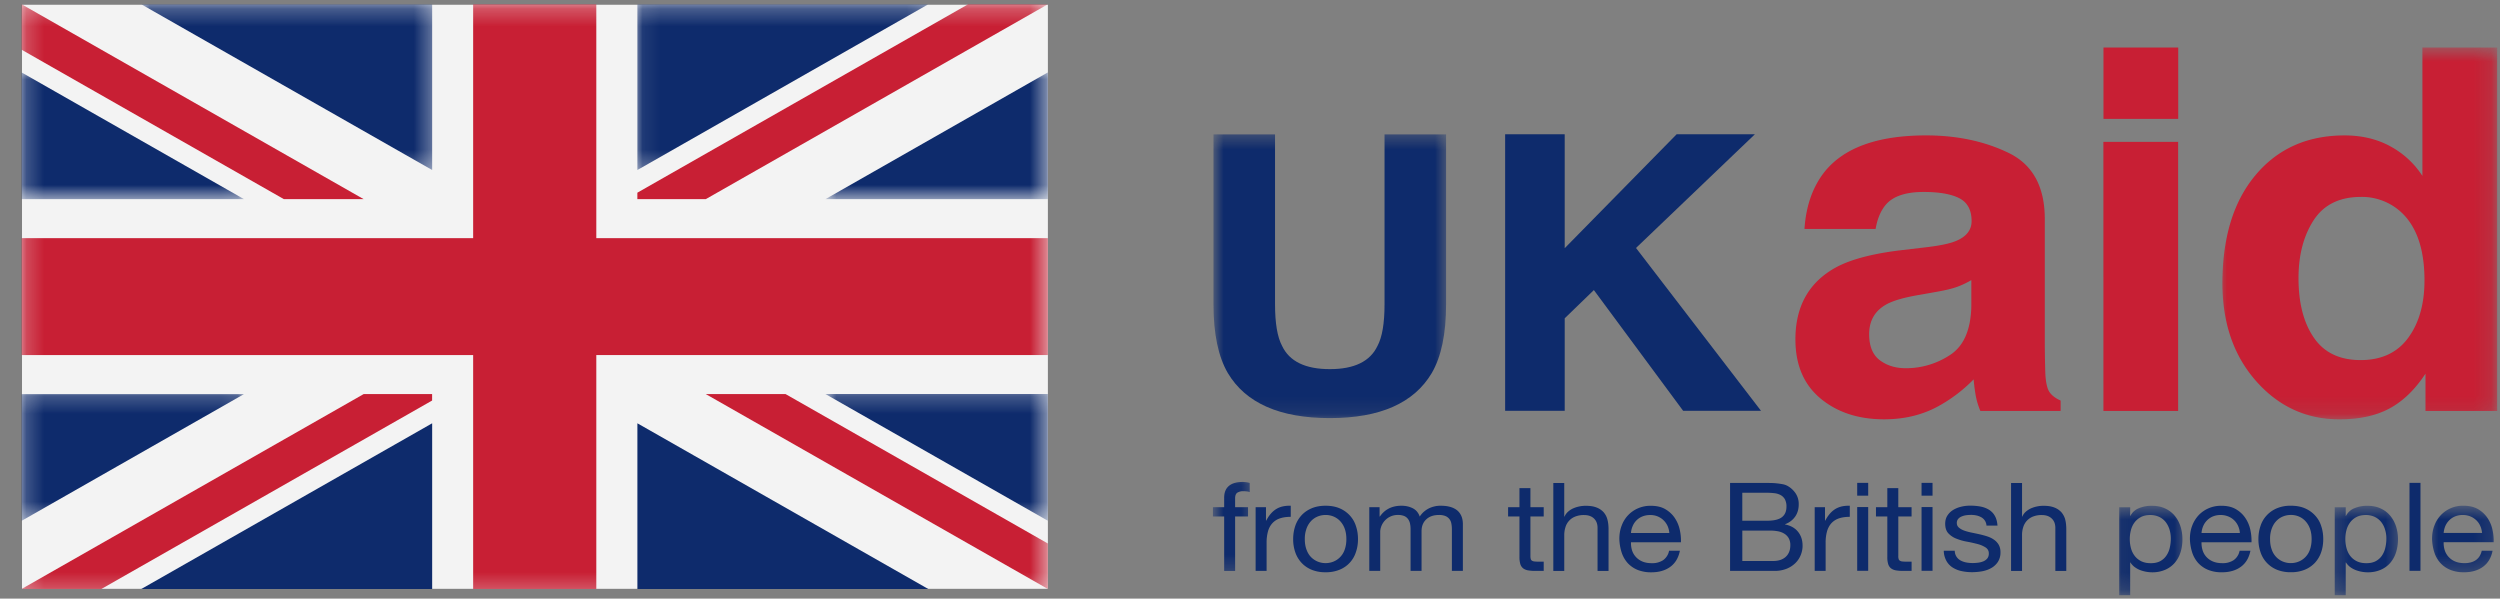 <svg xmlns="http://www.w3.org/2000/svg" width="142" height="34" fill="none"><rect width="100%" height="100%" fill="#808080" stroke="none"/><g opacity=".9" clip-path="url(#clip0_1202_20757)"><path d="M1.25.27h58.27v33.175H1.25V.27z" fill="#fff"/><mask id="a" style="mask-type:luminance" maskUnits="userSpaceOnUse" x="46" y="3" width="14" height="9"><path d="M46.82 3.955h12.698v7.369H46.82V3.955z" fill="#fff"/></mask><g mask="url(#a)"><path fill-rule="evenodd" clip-rule="evenodd" d="M59.515 11.312V4.113l-12.632 7.199h12.632z" fill="#012169"/></g><mask id="b" style="mask-type:luminance" maskUnits="userSpaceOnUse" x="7" y="0" width="18" height="10"><path d="M7.879.246h16.785v9.48H7.88V.246z" fill="#fff"/></mask><g mask="url(#b)"><path fill-rule="evenodd" clip-rule="evenodd" d="M24.547.25H8.035l16.512 9.407V.25z" fill="#012169"/></g><mask id="c" style="mask-type:luminance" maskUnits="userSpaceOnUse" x="1" y="22" width="13" height="8"><path d="M1.203 22.217h12.719v7.368H1.203v-7.368z" fill="#fff"/></mask><g mask="url(#c)"><path fill-rule="evenodd" clip-rule="evenodd" d="M1.227 22.385v7.198l12.632-7.198H1.227z" fill="#012169"/></g><mask id="d" style="mask-type:luminance" maskUnits="userSpaceOnUse" x="36" y="0" width="17" height="10"><path d="M36.078.246h16.785v9.48H36.078V.246z" fill="#fff"/></mask><g mask="url(#d)"><path fill-rule="evenodd" clip-rule="evenodd" d="M36.203.25v9.407L52.714.25h-16.51z" fill="#012169"/></g><mask id="e" style="mask-type:luminance" maskUnits="userSpaceOnUse" x="1" y="3" width="13" height="9"><path d="M1.203 3.955h12.719v7.369H1.203V3.955z" fill="#fff"/></mask><g mask="url(#e)"><path fill-rule="evenodd" clip-rule="evenodd" d="M1.227 4.115v7.197h12.632L1.227 4.115z" fill="#012169"/></g><mask id="f" style="mask-type:luminance" maskUnits="userSpaceOnUse" x="46" y="22" width="14" height="8"><path d="M46.82 22.217h12.698v7.368H46.82v-7.368z" fill="#fff"/></mask><g mask="url(#f)"><path fill-rule="evenodd" clip-rule="evenodd" d="M59.515 29.578v-7.197H46.883l12.632 7.197z" fill="#012169"/></g><path fill-rule="evenodd" clip-rule="evenodd" d="M8.027 33.454h16.52v-9.411l-16.52 9.411zm28.177 0h16.52l-16.52-9.411v9.411z" fill="#012169"/><mask id="g" style="mask-type:luminance" maskUnits="userSpaceOnUse" x="1" y="0" width="59" height="34"><path d="M1.2.242h58.315V33.75H1.199V.242z" fill="#fff"/></mask><g mask="url(#g)" fill="#CF142B"><path d="M1.228 33.453l19.429-11.07h3.887v.367L5.759 33.453H1.228zm34.974-22.508L54.987.243h4.53l-19.43 11.069h-3.885v-.367zm8.417 11.438l14.898 8.488v2.582l-19.43-11.07h4.532zM16.125 11.312L1.227 2.824V.242l19.43 11.07h-4.532z"/><path d="M26.875 33.452V20.168H1.227v-6.641h25.648V.242h6.995v13.285h25.649v6.64H33.87v13.285h-6.995z"/></g><mask id="h" style="mask-type:luminance" maskUnits="userSpaceOnUse" x="68" y="7" width="15" height="17"><path d="M68.894 7.44h13.394v16.434H68.894V7.439z" fill="#fff"/></mask><g mask="url(#h)"><path d="M68.926 7.635h3.496v9.648c0 1.078.133 1.866.4 2.364.416.88 1.321 1.32 2.716 1.32 1.386 0 2.289-.44 2.704-1.32.267-.498.4-1.285.4-2.364V7.635h3.495v9.656c0 1.669-.27 2.97-.814 3.9-1.011 1.705-2.939 2.557-5.785 2.557s-4.78-.852-5.796-2.557c-.544-.93-.816-2.231-.816-3.9V7.635z" fill="#012169"/></g><path d="M85.492 7.625h3.383v6.473l6.36-6.473h4.444l-6.754 6.46 7.101 9.25h-4.422l-5.072-6.859-1.656 1.603v5.255h-3.384V7.625z" fill="#012169"/><path d="M111.972 15.909a4.686 4.686 0 01-.812.385c-.274.099-.648.19-1.124.274l-.952.17c-.896.147-1.536.331-1.928.545-.66.365-.988.931-.988 1.696 0 .685.201 1.176.605 1.482.402.302.893.454 1.47.454a4.53 4.53 0 002.528-.757c.771-.505 1.171-1.426 1.201-2.76v-1.49zm-2.561-1.865c.779-.092 1.337-.21 1.672-.35.602-.243.904-.622.904-1.136 0-.626-.232-1.059-.693-1.297-.463-.239-1.14-.358-2.033-.358-1.004 0-1.712.234-2.129.702-.299.345-.498.812-.598 1.4h-4.04c.088-1.334.482-2.434 1.181-3.294 1.113-1.345 3.02-2.02 5.726-2.02 1.76 0 3.326.333 4.691.996 1.368.665 2.052 1.917 2.052 3.759v7.01c0 .489.009 1.076.03 1.767.029.525.113.88.25 1.066.136.188.342.34.619.463v.589h-4.558a4.35 4.35 0 01-.263-.868 10.692 10.692 0 01-.119-.926 8.575 8.575 0 01-2.01 1.528c-.905.495-1.931.742-3.072.742-1.459 0-2.663-.394-3.615-1.183-.95-.79-1.426-1.91-1.426-3.358 0-1.88.765-3.24 2.294-4.083.84-.457 2.071-.784 3.702-.98l1.435-.169zm14.312-7.293h-4.246V2.699h4.246v4.052zm-4.25 1.307h4.245v15.284h-4.244l-.001-15.284z" fill="#CF142B"/><mask id="i" style="mask-type:luminance" maskUnits="userSpaceOnUse" x="125" y="2" width="17" height="22"><path d="M125.969 2.629h15.886v21.244h-15.886V2.63z" fill="#fff"/></mask><g mask="url(#i)"><path d="M136.784 19.192c.619-.841.927-1.93.927-3.268 0-1.87-.495-3.205-1.484-4.01a3.295 3.295 0 00-2.117-.73c-1.224 0-2.121.442-2.696 1.326-.572.883-.859 1.98-.859 3.289 0 1.41.292 2.54.874 3.384.582.848 1.467 1.27 2.653 1.27 1.184 0 2.085-.42 2.702-1.261zm-1.029-10.889a4.98 4.98 0 011.838 1.69V2.7h4.246v20.642h-4.071v-2.119c-.597.908-1.278 1.567-2.042 1.977-.763.412-1.713.618-2.85.618-1.87 0-3.445-.722-4.723-2.166-1.279-1.445-1.919-3.298-1.919-5.56 0-2.609.63-4.661 1.889-6.156 1.258-1.495 2.942-2.244 5.047-2.244.971 0 1.833.203 2.586.61" fill="#CF142B"/></g><mask id="j" style="mask-type:luminance" maskUnits="userSpaceOnUse" x="68" y="27" width="4" height="6"><path d="M68.894 27.08h2.473v5.612h-2.473V27.08z" fill="#fff"/></mask><g mask="url(#j)"><path d="M68.894 29.335v-.526h.639v-.538c0-.295.088-.517.267-.669.177-.15.438-.227.781-.227.057 0 .125.005.202.014.076.01.143.024.201.043v.518a.767.767 0 00-.176-.04 1.43 1.43 0 00-.176-.01.62.62 0 00-.351.084c-.084.057-.126.163-.126.321v.504h.733v.526h-.733v3.093h-.622v-3.092h-.639z" fill="#012169"/></g><path d="M71.907 28.809v.762h.015c.15-.293.337-.511.557-.65.219-.14.497-.204.836-.195v.63c-.25 0-.462.032-.639.096a1 1 0 00-.425.288 1.142 1.142 0 00-.234.46c-.052.201-.077.41-.074.617v1.61h-.623V28.81h.587zm2.298 2.397c.06.17.144.314.252.427a1.146 1.146 0 00.835.352c.158.001.314-.03.458-.09a1.117 1.117 0 00.633-.689c.06-.17.091-.365.091-.584 0-.22-.03-.415-.091-.584a1.245 1.245 0 00-.254-.43 1.09 1.09 0 00-.377-.267 1.135 1.135 0 00-.459-.09 1.161 1.161 0 00-.458.09 1.064 1.064 0 00-.377.266c-.114.126-.2.273-.253.431a1.687 1.687 0 00-.092.584c0 .22.03.414.092.584zm-.635-1.33c.073-.22.193-.426.352-.602.16-.173.358-.31.58-.403.23-.096.493-.145.791-.145.304 0 .57.049.796.145.221.094.419.232.579.406.16.174.279.378.348.6.079.23.118.48.118.745 0 .266-.04.514-.12.742a1.592 1.592 0 01-.926.996 2.015 2.015 0 01-.795.144 2.03 2.03 0 01-.791-.142 1.633 1.633 0 01-.58-.4 1.69 1.69 0 01-.352-.598 2.239 2.239 0 01-.118-.742c0-.266.04-.515.118-.745zm4.79-1.067v.532h.015c.284-.41.692-.615 1.224-.615.234 0 .448.045.638.14.19.093.325.25.404.476.128-.197.296-.348.502-.456.21-.107.446-.163.686-.16.19 0 .363.018.516.059a1.1 1.1 0 01.398.185c.11.084.195.193.256.326.06.133.092.292.092.478v2.653h-.624v-2.372c0-.114-.01-.218-.03-.315a.554.554 0 00-.332-.427.927.927 0 00-.372-.062c-.308 0-.549.084-.725.252-.177.167-.264.39-.264.67v2.254h-.623v-2.372c0-.117-.012-.224-.033-.323a.68.68 0 00-.114-.254.512.512 0 00-.215-.168.89.89 0 00-.35-.06.964.964 0 00-.467.105 1.003 1.003 0 00-.546.818v2.254h-.621V28.81h.585zm9.323 0v.526h-.755v2.245a.7.7 0 00.018.17c.011.04.035.073.069.096a.308.308 0 00.144.045c.06.008.14.012.238.012h.286v.524h-.477a2.446 2.446 0 01-.414-.031.639.639 0 01-.279-.116.493.493 0 01-.158-.239 1.36 1.36 0 01-.05-.404v-2.302h-.645v-.526h.645v-1.083h.623v1.083h.755zm1.166-1.375v1.91h.015a.809.809 0 01.207-.284 1.18 1.18 0 01.297-.189c.219-.093.455-.141.693-.142.248 0 .455.03.623.097.156.058.294.152.404.272.103.122.177.264.214.416.043.162.063.341.063.537v2.379h-.624v-2.448c0-.224-.068-.402-.203-.531-.138-.132-.327-.197-.566-.197a1.3 1.3 0 00-.494.085.929.929 0 00-.558.598 1.44 1.44 0 00-.07.45v2.044h-.622v-4.996l.621-.001zm5.87 2.443a1.058 1.058 0 00-.994-.623 1.14 1.14 0 00-.437.08 1.005 1.005 0 00-.552.546 1.181 1.181 0 00-.096.394h2.178a1.166 1.166 0 00-.099-.397zm.149 2.322c-.283.205-.64.308-1.07.308a2.04 2.04 0 01-.789-.14 1.583 1.583 0 01-.56-.39 1.66 1.66 0 01-.341-.603 2.73 2.73 0 01-.129-.763c0-.275.044-.528.133-.756a1.697 1.697 0 01.95-.992c.22-.092.458-.137.699-.134.338 0 .619.066.84.199.223.133.4.302.535.507.134.204.228.43.278.672.053.242.072.474.063.693H92.64c-.005.16.014.308.057.451a.992.992 0 00.22.383c.1.11.226.199.367.258.151.065.331.097.536.097.23.01.458-.052.65-.174a.85.85 0 00.334-.533h.614c-.082.406-.266.711-.55.917zm5.84-.334c.309 0 .547-.078.721-.236.174-.16.262-.38.262-.66a.8.8 0 00-.095-.405.724.724 0 00-.255-.256 1.072 1.072 0 00-.363-.133 2.334 2.334 0 00-.425-.038h-1.59v1.728h1.745zm-.353-2.287c.397 0 .681-.066.855-.2.174-.132.261-.333.261-.599a.853.853 0 00-.089-.42.624.624 0 00-.241-.238.965.965 0 00-.357-.108 3.65 3.65 0 00-.429-.025h-1.393v1.59h1.393zm-.19-2.149l.362.004c.249.002.497.027.741.073a.882.882 0 01.283.105c.171.099.316.233.437.406.124.19.187.412.179.636 0 .267-.068.495-.202.69a1.18 1.18 0 01-.575.431v.014c.321.065.569.204.74.42.171.214.256.475.256.783.001.182-.034.361-.102.53a1.314 1.314 0 01-.305.46 1.513 1.513 0 01-.499.323c-.217.085-.45.127-.684.122h-2.528V27.43h1.897zm3.495 1.38v.762h.015c.153-.293.338-.511.558-.65.22-.14.499-.204.835-.195v.63c-.25 0-.461.032-.639.096a1.016 1.016 0 00-.425.288 1.175 1.175 0 00-.234.46c-.052.201-.077.41-.074.617v1.61h-.621V28.81h.585zm2.453 3.613h-.624v-3.62h.624v3.62zm-.624-4.996h.624v.727h-.624v-.727zm3.088 1.383v.526h-.754v2.245a.538.538 0 00.018.17c.011.04.035.073.071.096a.295.295 0 00.143.045c.059.008.139.012.238.012h.286v.524h-.479c-.161 0-.298-.01-.413-.031a.633.633 0 01-.279-.116.49.49 0 01-.158-.239 1.288 1.288 0 01-.05-.404v-2.302h-.645v-.526h.645v-1.083h.623v1.083h.754zm1.191 3.613h-.624v-3.62h.624v3.62zm-.624-4.996h.624v.727h-.624v-.727zm1.981 4.189c.056.09.136.164.23.216.095.053.203.092.323.116.12.023.243.034.369.034.099 0 .202-.007.309-.02a1.13 1.13 0 00.297-.077.57.57 0 00.225-.164.435.435 0 00.087-.278.37.37 0 00-.044-.198.397.397 0 00-.141-.15 1.545 1.545 0 00-.457-.194 7.681 7.681 0 00-.598-.133 3.055 3.055 0 01-.596-.168 1.233 1.233 0 01-.46-.304c-.121-.13-.182-.312-.182-.546 0-.181.043-.337.128-.469.083-.128.196-.237.329-.318.135-.08.286-.142.455-.182.165-.039.333-.059.503-.059.214 0 .413.018.594.052.179.034.34.096.48.182.14.087.255.208.333.35.083.148.133.33.148.55h-.624a.576.576 0 00-.3-.476.962.962 0 00-.275-.102 1.426 1.426 0 00-.304-.031c-.094 0-.189.007-.285.02a.991.991 0 00-.258.074.504.504 0 00-.19.139.344.344 0 00-.074.23c0 .102.038.187.113.254a.904.904 0 00.29.168c.117.046.25.08.396.113.146.03.294.06.44.093.157.034.31.073.459.12.147.047.281.107.395.185.114.076.21.175.28.29a.83.83 0 01.107.434.968.968 0 01-.145.546 1.09 1.09 0 01-.374.35c-.155.09-.328.15-.521.186a3.316 3.316 0 01-.576.052 2.81 2.81 0 01-.6-.063 1.536 1.536 0 01-.507-.206 1.051 1.051 0 01-.351-.379 1.234 1.234 0 01-.147-.571h.623a.65.65 0 00.096.334zm3.727-4.181v1.91h.014a.768.768 0 01.206-.284c.089-.077.189-.14.298-.189.218-.093.454-.141.693-.142.247 0 .456.03.621.097.156.058.295.152.405.272.103.122.177.264.216.416.041.162.06.341.06.537v2.379h-.621v-2.448c0-.224-.069-.402-.207-.531-.136-.132-.325-.197-.565-.197a1.3 1.3 0 00-.494.085.934.934 0 00-.557.598 1.413 1.413 0 00-.069.45v2.044h-.624v-4.996l.624-.001z" fill="#012169"/><mask id="k" style="mask-type:luminance" maskUnits="userSpaceOnUse" x="120" y="28" width="5" height="6"><path d="M120.09 28.688h4.2v5.118h-4.2v-5.118z" fill="#fff"/></mask><g mask="url(#k)"><path d="M123.234 30.096a1.38 1.38 0 00-.213-.43 1.037 1.037 0 00-.366-.301 1.173 1.173 0 00-.525-.112c-.21 0-.389.04-.535.12a1.067 1.067 0 00-.36.311 1.26 1.26 0 00-.201.437c-.085.332-.083.68.003 1.011.044.166.115.312.21.437.095.127.219.229.369.306.153.076.336.114.551.114.216 0 .394-.04.539-.119a.959.959 0 00.347-.315c.092-.136.157-.288.191-.448.039-.167.059-.34.059-.518a1.79 1.79 0 00-.069-.493zm-2.24-1.284v.49h.013a.925.925 0 01.484-.437c.23-.093.478-.14.727-.136.294 0 .548.05.766.154.217.101.399.24.544.416.142.175.252.377.325.605.073.228.109.473.109.727 0 .257-.034.5-.105.728a1.699 1.699 0 01-.323.599 1.5 1.5 0 01-.543.402 1.815 1.815 0 01-.758.147 1.972 1.972 0 01-.653-.119 1.316 1.316 0 01-.318-.17.974.974 0 01-.255-.27h-.013v1.86h-.623v-4.996h.623z" fill="#012169"/></g><path d="M127.126 29.876a1.025 1.025 0 00-.58-.549 1.12 1.12 0 00-.415-.075 1.144 1.144 0 00-.436.08 1.04 1.04 0 00-.553.548 1.226 1.226 0 00-.096.393h2.179a1.148 1.148 0 00-.099-.397zm.149 2.322c-.283.205-.639.308-1.069.308a2.03 2.03 0 01-.789-.14 1.58 1.58 0 01-.561-.39 1.674 1.674 0 01-.342-.603 2.756 2.756 0 01-.127-.763c0-.275.044-.528.132-.756a1.81 1.81 0 01.369-.595c.162-.17.36-.305.58-.397a1.78 1.78 0 01.7-.134c.338 0 .617.066.84.199.223.133.4.302.535.507.135.204.229.43.279.672.051.242.071.474.063.693h-2.839c-.003.16.015.308.06.451a.975.975 0 00.218.384c.101.11.227.199.369.257.15.065.33.097.534.097.23.01.457-.052.648-.174a.844.844 0 00.335-.533h.615c-.082.406-.265.711-.55.917zm1.756-.993a1.118 1.118 0 00.63.689c.144.06.3.091.457.09.158.001.314-.03.458-.09a1.115 1.115 0 00.633-.689c.059-.17.091-.365.091-.584 0-.22-.03-.415-.091-.584a1.24 1.24 0 00-.254-.43 1.076 1.076 0 00-.376-.268 1.12 1.12 0 00-.46-.09c-.157 0-.314.03-.458.091a1.064 1.064 0 00-.377.266c-.108.116-.192.26-.253.43a1.661 1.661 0 00-.091.585c0 .22.029.414.091.584zm-.634-1.33c.07-.221.189-.426.35-.6.161-.173.359-.312.582-.405a2.01 2.01 0 01.79-.145c.304 0 .57.048.796.145.221.094.419.232.579.406.161.173.28.378.349.6.078.23.117.48.117.745 0 .266-.039.514-.117.742-.073.22-.193.424-.352.599a1.632 1.632 0 01-.576.397 2.019 2.019 0 01-.796.143 2.042 2.042 0 01-.791-.142 1.626 1.626 0 01-.931-.997 2.257 2.257 0 01-.119-.742c0-.266.04-.515.119-.745z" fill="#012169"/><mask id="l" style="mask-type:luminance" maskUnits="userSpaceOnUse" x="132" y="28" width="5" height="6"><path d="M132.266 28.688h4.2v5.118h-4.2v-5.118z" fill="#fff"/></mask><g mask="url(#l)"><path d="M135.476 30.096a1.31 1.31 0 00-.212-.43 1.038 1.038 0 00-.367-.301 1.164 1.164 0 00-.523-.112c-.21 0-.389.04-.537.12a1.043 1.043 0 00-.358.311 1.281 1.281 0 00-.203.437 2.027 2.027 0 00.005 1.011c.044.166.113.312.208.437.095.127.22.229.371.306.151.076.335.114.55.114.215 0 .395-.04.539-.119a.978.978 0 00.348-.315 1.3 1.3 0 00.19-.448c.04-.167.06-.34.06-.518 0-.168-.023-.332-.071-.493zm-2.239-1.284v.49h.014a.92.92 0 01.484-.437c.23-.093.476-.139.726-.136.294 0 .549.05.766.154.218.101.399.24.543.416.144.176.253.377.326.605.074.228.11.473.11.727 0 .257-.036.5-.107.728a1.706 1.706 0 01-.321.599c-.146.172-.332.31-.543.402a1.827 1.827 0 01-.76.147 1.946 1.946 0 01-.652-.119 1.39 1.39 0 01-.319-.17.994.994 0 01-.253-.27h-.014v1.86h-.624v-4.996h.624z" fill="#012169"/></g><path d="M137.483 32.422h-.624v-4.996h.624v4.996z" fill="#012169"/><mask id="m" style="mask-type:luminance" maskUnits="userSpaceOnUse" x="137" y="28" width="5" height="5"><path d="M137.727 28.688h4.126v4.008h-4.126v-4.008z" fill="#fff"/></mask><g mask="url(#m)"><path d="M140.879 29.874a.984.984 0 00-.227-.326 1.11 1.11 0 00-.337-.217 1.121 1.121 0 00-.429-.08 1.14 1.14 0 00-.436.08 1.01 1.01 0 00-.333.22 1.077 1.077 0 00-.222.327 1.254 1.254 0 00-.095.394h2.179a1.147 1.147 0 00-.1-.398zm.151 2.322c-.284.206-.64.309-1.07.309a2.04 2.04 0 01-.789-.14 1.571 1.571 0 01-.561-.391 1.654 1.654 0 01-.341-.603 2.773 2.773 0 01-.128-.762c0-.276.044-.528.133-.757a1.708 1.708 0 011.649-1.126c.337 0 .616.066.84.2.221.133.4.302.534.507.135.205.229.428.279.671.051.243.073.475.063.694H138.8a1.37 1.37 0 00.059.451 1.028 1.028 0 00.587.64c.152.066.331.098.536.098.264 0 .48-.058.648-.174.169-.118.28-.294.334-.533h.616c-.082.406-.266.711-.55.916z" fill="#012169"/></g></g><defs><clipPath id="clip0_1202_20757"><path fill="#fff" transform="translate(.96 .018)" d="M0 0h141v33.964H0z"/></clipPath></defs></svg>